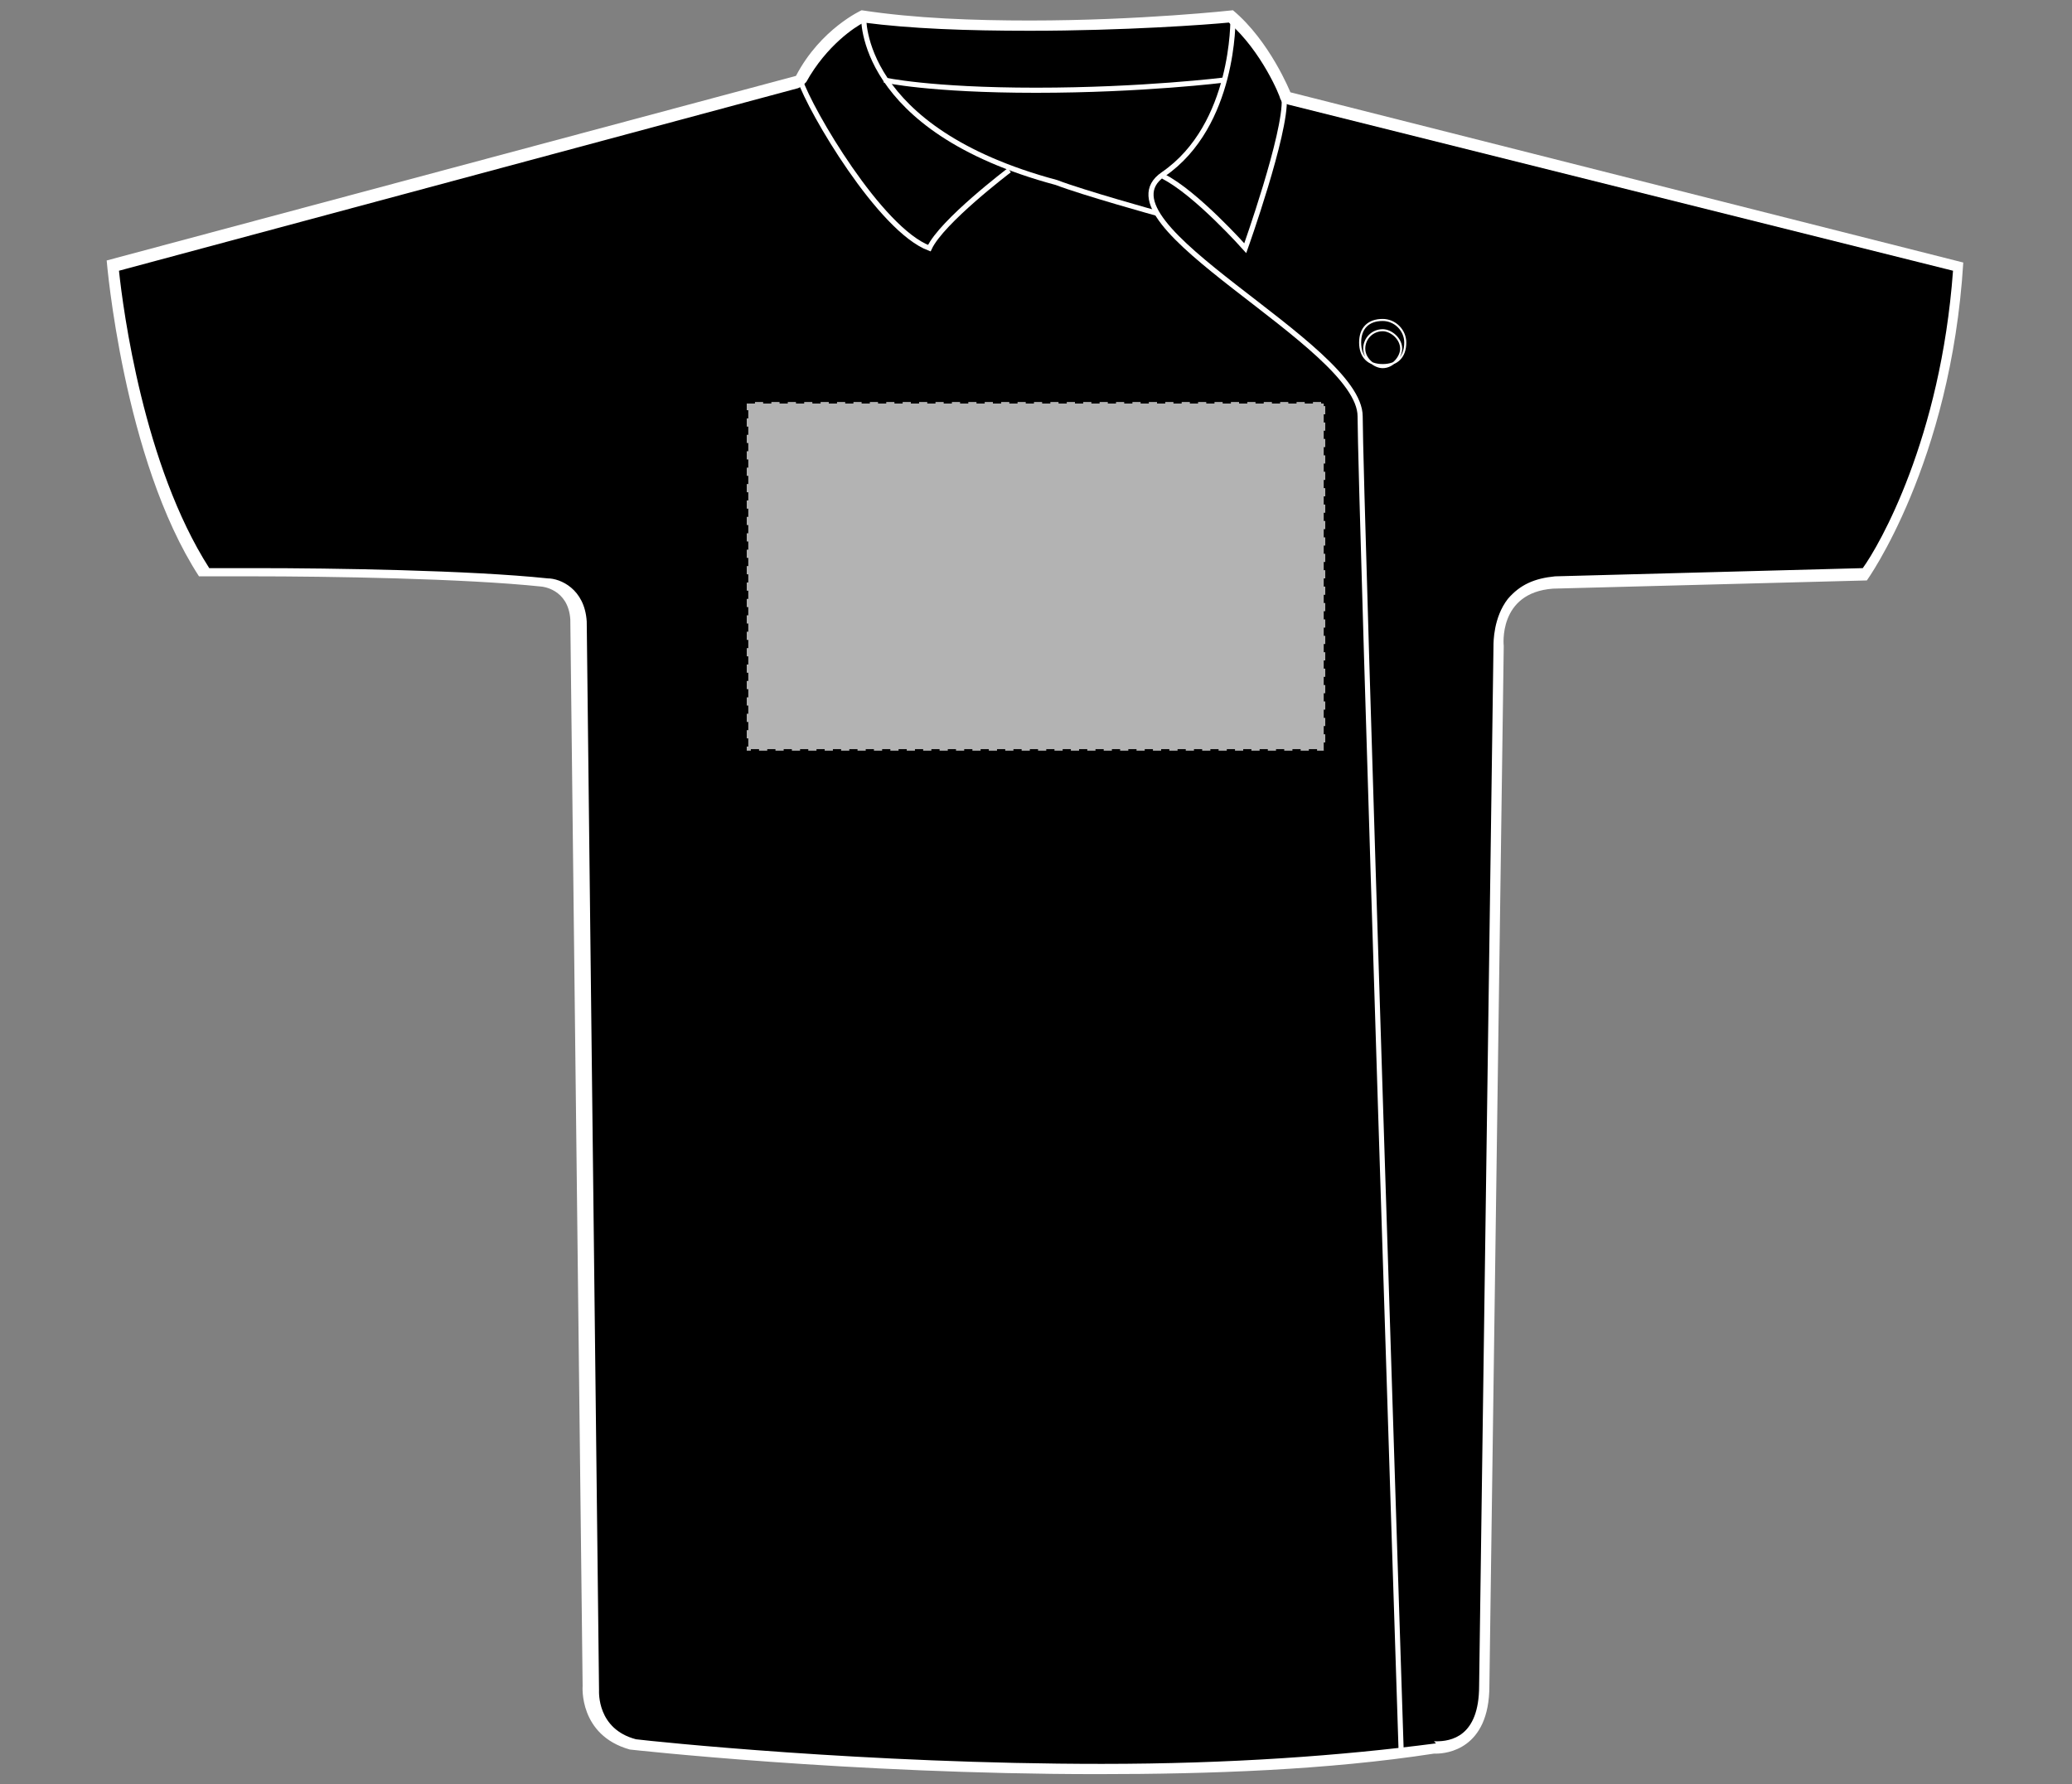 <?xml version="1.0" encoding="UTF-8"?>
<svg xmlns="http://www.w3.org/2000/svg" xmlns:xlink="http://www.w3.org/1999/xlink" version="1.1" id="Layer_1" x="0px" y="0px" viewBox="0 0 101 87" style="enable-background:new 0 0 101 87;" xml:space="preserve">
<rect x="0" y="0" width="101" height="87" fill="#808080" stroke="none"/>
<style type="text/css">
	.st0{fill:#FFFFFF;}
	.st1{fill:none;stroke:#FFFFFF;stroke-width:0.1;}
	.st2{fill:none;stroke:#FFFFFF;stroke-width:0.25;}
	.st3{fill:#B3B3B3;stroke:#000000;stroke-width:0.15;stroke-dasharray:0.4;}
</style>
<path d="M53.7,86.2C41.8,86.2,31,85,30.9,85c-2.2-0.6-2-2.7-2-2.7l-0.6-52c-0.1-1.4-1.2-1.9-1.7-1.9c-3.8-0.4-10.5-0.5-14.2-0.5  c-1.2,0-2.1,0-2.5,0C6.6,22.8,5.7,14.5,5.6,13L39,4V3.9c1.1-2,2.7-2.9,3-3.1c2.3,0.3,5,0.4,8.1,0.4c4.8,0,9.1-0.4,9.8-0.4  c1.7,1.4,2.6,3.8,2.7,3.8l0.1,0.1L95.5,13c-0.6,8.8-3.9,14.2-4.5,15l-15.1,0.4c-0.9,0.1-1.6,0.4-2.1,1c-0.7,0.9-0.6,2.1-0.6,2.2  l-0.7,50.7c0,2.8-1.8,3-2.3,3H70C65.4,85.9,59.9,86.2,53.7,86.2z"></path>
<path class="st0" d="M42.1,1.1c2.3,0.3,5,0.4,8.1,0.4c4.6,0,8.7-0.3,9.7-0.4c1.6,1.4,2.5,3.6,2.5,3.7L62.5,5l0.3,0.1l32.4,8.1  c-0.6,8.2-3.6,13.4-4.4,14.5l-15,0.4c-1,0.1-1.7,0.4-2.3,1.1c-0.7,0.9-0.7,2.1-0.7,2.3l-0.7,50.7c0,2.5-1.4,2.7-2.1,2.7l0,0h-0.1  L70,85c-4.6,0.6-10,1-16.3,1c-11.5,0-21.9-1.1-22.7-1.2c-1.9-0.5-1.8-2.3-1.8-2.4l0,0l0,0l-0.6-52.1c-0.1-1.6-1.3-2.1-1.9-2.1  c-3.8-0.4-10.5-0.5-14.2-0.5c-1.1,0-1.9,0-2.3,0C7,22.7,6,15.1,5.8,13.2l33.1-8.9l0.2-0.1L39.3,4C40.3,2.2,41.7,1.3,42.1,1.1   M60.1,0.5c0,0-4.5,0.5-9.9,0.5c-2.7,0-5.6-0.1-8.2-0.5c0,0-2,0.9-3.2,3.2l-33.6,9c0,0,0.8,9.7,4.5,15.4c0,0,1,0,2.6,0  c3.7,0,10.3,0.1,14.1,0.5c0,0,1.3,0.1,1.4,1.6l0.6,52c0,0-0.2,2.4,2.3,3.1c0,0,10.7,1.2,22.8,1.2c5.5,0,11.2-0.2,16.4-1  c0,0,0,0,0.1,0c0.5,0,2.6-0.2,2.6-3.3l0.7-50.7c0,0-0.3-2.6,2.4-2.8L91,28.3c0,0,4.1-5.7,4.7-15.5L62.9,4.5  C62.9,4.5,61.9,2,60.1,0.5L60.1,0.5z"></path>
<path class="st1" d="M67.4,16.1c0.4,0,0.9,0.4,0.9,0.9c0,0.4-0.4,0.9-0.9,0.9c-0.4,0-0.9-0.4-0.9-0.9S66.9,16.1,67.4,16.1   M67.4,15.6c-0.7,0-1.1,0.4-1.1,1.1c0,0.7,0.4,1.1,1.1,1.1c0.7,0,1.1-0.4,1.1-1.1C68.5,16.1,68,15.6,67.4,15.6L67.4,15.6z"></path>
<path class="st2" d="M60.1,0.9c0,0,0.1,5.2-3.4,7.6s9.6,8.3,9.6,11.8s2,65.1,2,65.1"></path>
<path class="st2" d="M42.1,0.8c0,0-0.3,5.5,9.4,8.1c1.3,0.5,4.9,1.5,4.9,1.5"></path>
<path class="st2" d="M46.8,10.5"></path>
<path class="st2" d="M56.7,8.6c1.6,0.8,4,3.5,4,3.5s2-5.6,1.9-7.3"></path>
<path class="st2" d="M49.2,8.3L49.2,8.3c0,0-3.3,2.5-3.9,3.8c-2.4-0.9-5.8-6.7-6.3-8.2"></path>
<path class="st2" d="M43.1,3.9c0,0,2.2,0.5,7.4,0.5s9.2-0.5,9.2-0.5"></path>
<rect id="shirt-ss-left-breast-garmentscreenbounds" x="36.4" y="19.6" class="st3" width="28.2" height="17"></rect>
</svg>
